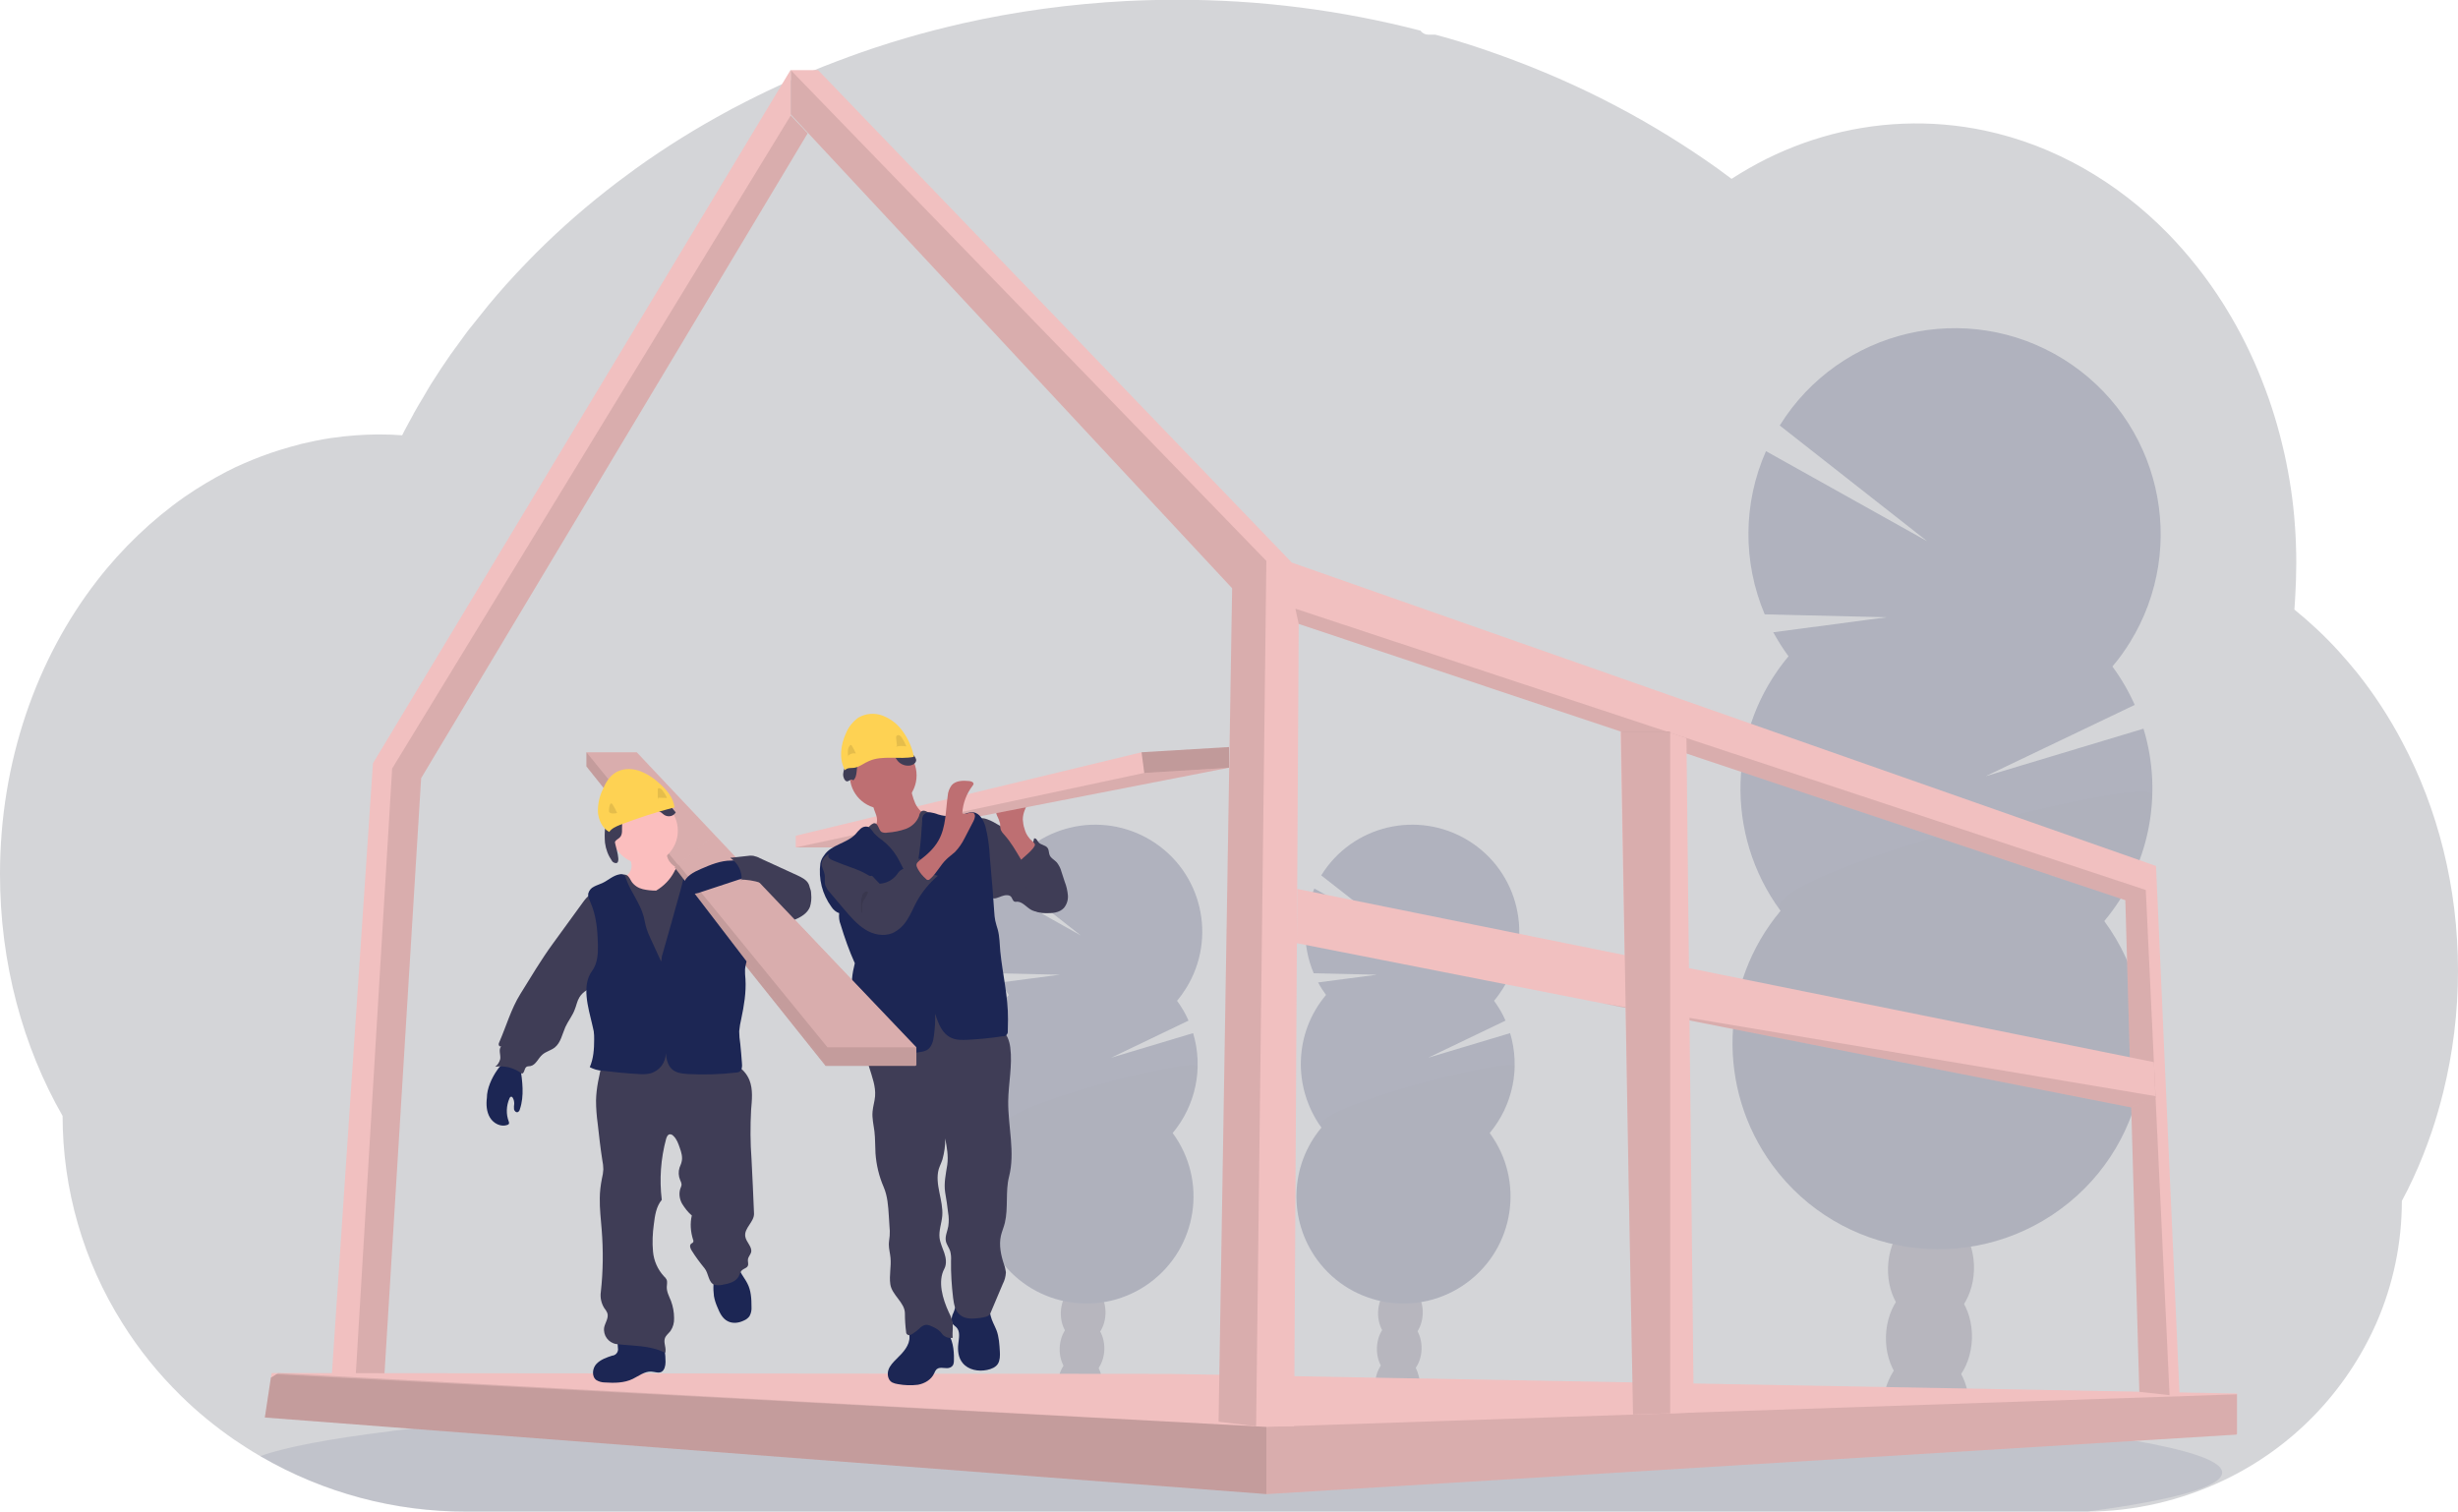 <?xml version="1.0" encoding="utf-8"?>
<!-- Generator: Adobe Illustrator 25.0.1, SVG Export Plug-In . SVG Version: 6.00 Build 0)  -->
<svg version="1.1" id="e43251fe-2b99-4b63-8176-d5da4893f038"
	 xmlns="http://www.w3.org/2000/svg" xmlns:xlink="http://www.w3.org/1999/xlink" x="0px" y="0px" viewBox="0 0 1177.8 724.5"
	 style="enable-background:new 0 0 1177.8 724.5;" xml:space="preserve">
<style type="text/css">
	.st0{fill:#D4D5D8;enable-background:new    ;}
	.st1{opacity:0.1;fill:#1C2654;enable-background:new    ;}
	.st2{opacity:0.2;}
	.st3{fill:#3F3D56;}
	.st4{fill:#1C2654;}
	.st5{opacity:0.1;enable-background:new    ;}
	.st6{fill:#F1C0C0;}
	.st7{fill:#BE6F72;}
	.st8{opacity:0.2;enable-background:new    ;}
	.st9{fill:#FED253;}
	.st10{fill:#FBBEBE;}
</style>
<path class="st0" d="M1177.8,465.3c0,19.6-2.4,39.2-7.1,58.2c-1.6,6.4-3.4,12.7-5.5,18.9c-2.6,7.6-5.5,15-8.9,22.3
	c-1.7,3.7-3.5,7.3-5.4,10.8c0,20.1-4.1,40-12.2,58.5c-14.6,33.1-40.5,59.9-73.2,75.4c-20.4,9.7-42.7,14.9-65.3,15H223.6
	c-34.6,0.1-68.5-9-98.4-26.3l-0.5-0.3c-4.3-2.5-8.4-5.1-12.5-7.9c-9.1-6.3-17.7-13.3-25.6-21.1C76,658.4,66.5,646.7,58.6,634
	c-18.7-29.7-28.6-64.1-28.6-99.2C11,501.6,0,461.7,0,418.9c0-54,17.6-103.3,46.4-140.5c6-7.8,12.6-15.1,19.7-21.9
	c7-6.7,14.5-12.9,22.5-18.5c6.4-4.4,13.1-8.4,20-12c2.9-1.5,5.8-2.9,8.7-4.1c2.6-1.1,5.2-2.2,7.9-3.2c3.2-1.2,6.4-2.3,9.7-3.3
	c3.3-1,6.5-1.9,9.6-2.7c4.7-1.1,9.4-2.1,14.2-2.8c4-0.6,8-1,12-1.3c3.2-0.2,6.4-0.4,9.6-0.4h1.8c3.6,0,7.1,0.1,10.6,0.4
	c0.4-0.7,0.8-1.5,1.1-2.2c1.4-2.7,2.9-5.3,4.3-7.9c0,0,0,0,0-0.1c0.3-0.5,0.5-0.9,0.8-1.4c1.2-2.1,2.4-4.2,3.7-6.3
	c0.6-1,1.1-1.9,1.7-2.9c0.1-0.2,0.3-0.5,0.4-0.7c0.6-1,1.2-2,1.8-3c3.1-4.9,6.3-9.8,9.6-14.5l0.9-1.2c0.5-0.7,1-1.5,1.6-2.2
	c1.4-1.9,2.8-3.9,4.2-5.8c1-1.4,2-2.7,3.1-4c2.6-3.3,5.3-6.7,8-10c2.7-3.3,5.6-6.6,8.5-9.9c0.4-0.4,0.8-0.9,1.2-1.3l4.3-4.7l0,0
	c0.2-0.2,0.4-0.4,0.6-0.6l0,0c0.5-0.6,1-1.1,1.5-1.6c2.3-2.4,4.6-4.8,7-7.2c12-12,24.8-23.1,38.3-33.4c0.5-0.4,1.1-0.8,1.6-1.2
	c2.5-1.9,5.1-3.8,7.7-5.7c14.2-10.2,29-19.4,44.4-27.7c1.1-0.6,2.1-1.2,3.2-1.7c13.8-7.3,28-13.8,42.5-19.6c7.9-3.1,16-6.1,24.1-8.8
	c5.4-1.8,10.9-3.5,16.4-5.1c8.6-2.5,17.3-4.7,26-6.7c25.7-5.8,51.9-9.3,78.2-10.7c8-0.4,16.1-0.6,24.3-0.6
	c39.5-0.1,78.8,4.9,117,14.8c0.8,1.2,2.2,1.9,3.6,1.9h3.4c1.5,0.4,2.9,0.8,4.4,1.2c8.2,2.3,16.2,4.9,24.1,7.7l2,0.7
	c19.5,7,38.6,15.3,56.9,25c16.5,8.7,32.5,18.6,47.7,29.4c2.3,1.7,4.6,3.4,6.9,5.1c2.8-1.8,5.6-3.5,8.4-5.1
	c11-6.3,22.7-11.3,34.9-14.9c25.4-7.5,52.3-8.6,78.2-3.1c33.3,7.1,63.4,24.6,87.7,49.4c9.9,10.2,18.7,21.4,26.3,33.4
	c0.6,0.9,1.1,1.7,1.6,2.6c6.5,10.6,12.1,21.8,16.7,33.4c0.2,0.4,0.3,0.8,0.5,1.3c4.3,10.8,7.7,22,10.3,33.4c0.1,0.6,0.3,1.1,0.4,1.7
	c2.4,11,4.1,22.1,4.9,33.4c0,0.4,0,0.8,0.1,1.2c0.4,5.8,0.6,11.7,0.6,17.6c0,5.3-0.2,10.6-0.5,15.8c0,0.6-0.1,1.2-0.1,1.8
	c-0.1,1.5-0.2,3-0.3,4.5c7.6,6.2,14.8,12.9,21.4,20.2c2.9,3.2,5.7,6.5,8.5,9.9c8.3,10.4,15.6,21.6,21.8,33.4
	C1168.1,387.6,1177.8,425.1,1177.8,465.3z"/>
<path class="st1" d="M1064.8,705.7c0,6.8-23.5,13.2-64.6,18.7H223.6c-34.6,0.1-68.5-9-98.4-26.3l-0.5-0.3
	c11.8-4.3,33.1-8.3,62.1-11.9l0,0l1.3-0.2c13-1.6,27.5-3.1,43.4-4.5c0.4,0,0.8-0.1,1.2-0.1l0,0c12.6-1.1,26-2.2,40.2-3.2
	c0.5,0,0.9-0.1,1.3-0.1c5.5-0.4,11.1-0.8,16.8-1.1l0,0l2.2-0.1c41.5-2.6,88.8-4.6,140-6h0.1c7.2-0.2,14.4-0.4,21.8-0.5
	c8.1-0.2,16.4-0.4,24.7-0.5c6.4-0.1,12.8-0.2,19.3-0.3h0.1c29.2-0.4,59.3-0.7,90.2-0.7c76.3,0,148.3,1.4,212.2,3.9h0.2
	c9.8,0.4,19.5,0.8,28.9,1.2l8,0.4c10.6,0.5,20.9,1,31,1.6l0,0C988,682.5,1064.8,693.4,1064.8,705.7z"/>
<g class="st2">
	<path class="st3" d="M680.3,664c0,1.1-0.2,2.2-0.4,3.2c-7-1.1-14-2.1-21-3c0-0.3,0-0.6,0-0.9c0.1-3,0.9-5.9,2.5-8.5
		c2.1-3.3,5.2-5.3,8.6-5.2s6.4,2.3,8.3,5.7C679.7,658.1,680.4,661,680.3,664z"/>
	
		<ellipse transform="matrix(3.158516e-02 -1 1 3.158516e-02 2.711 1296.006)" class="st3" cx="670.2" cy="646.6" rx="14" ry="10.7"/>
	
		<ellipse transform="matrix(3.158516e-02 -1 1 3.158516e-02 20.352 1279.972)" class="st3" cx="670.7" cy="629.5" rx="14" ry="10.7"/>
	
		<ellipse transform="matrix(3.158516e-02 -1 1 3.158516e-02 37.982 1263.927)" class="st3" cx="671.2" cy="612.4" rx="14" ry="10.7"/>
	
		<ellipse transform="matrix(3.158516e-02 -1 1 3.158516e-02 55.613 1247.883)" class="st3" cx="671.8" cy="595.2" rx="14" ry="10.7"/>
	<path class="st4" d="M635.4,476.8c-1.4-1.9-2.7-3.9-3.8-6l28.3-3.7l-30.4-0.7c-5.5-13-5.4-27.7,0.3-40.6l40.1,22.5l-36.8-28.8
		c14.9-24.1,46.5-31.5,70.6-16.6c24.1,14.9,31.5,46.5,16.6,70.6c-1.3,2.1-2.8,4.2-4.4,6.1c2.2,3,4.1,6.2,5.5,9.5l-37.1,17.8
		l39.3-11.8c5,16.6,1.3,34.6-9.8,47.9c16.8,22.8,11.9,54.9-10.9,71.7s-54.9,11.9-71.7-10.9c-14-19.1-13.2-45.3,2-63.4
		C619.3,521.1,620.1,494.9,635.4,476.8L635.4,476.8z"/>
	<path class="st5" d="M725.9,511.4c-0.4,11.5-4.6,22.5-12,31.3c16.8,22.8,11.9,54.9-10.9,71.7s-54.9,11.9-71.7-10.9
		c-14-19.1-13.2-45.3,2-63.4C626.8,531.2,726.1,505.6,725.9,511.4z"/>
</g>
<g class="st2">
	<path class="st3" d="M528.3,664c0,1.1-0.2,2.2-0.4,3.2c-7-1.1-14-2.1-21-3c0-0.3,0-0.6,0-0.9c0.1-3,0.9-5.9,2.5-8.5
		c2.1-3.3,5.2-5.3,8.6-5.2s6.4,2.3,8.3,5.7C527.7,658.1,528.4,661,528.3,664z"/>
	
		<ellipse transform="matrix(3.158516e-02 -1 1 3.158516e-02 -144.502 1144.075)" class="st3" cx="518.1" cy="646.6" rx="14" ry="10.7"/>
	
		<ellipse transform="matrix(3.158516e-02 -1 1 3.158516e-02 -126.862 1128.041)" class="st3" cx="518.7" cy="629.5" rx="14" ry="10.7"/>
	
		<ellipse transform="matrix(3.158516e-02 -1 1 3.158516e-02 -109.231 1111.996)" class="st3" cx="519.2" cy="612.4" rx="14" ry="10.7"/>
	
		<ellipse transform="matrix(3.158516e-02 -1 1 3.158516e-02 -91.601 1095.952)" class="st3" cx="519.8" cy="595.2" rx="14" ry="10.7"/>
	<path class="st4" d="M483.4,476.8c-1.4-1.9-2.7-3.9-3.8-6l28.3-3.7l-30.4-0.7c-5.5-13-5.4-27.7,0.3-40.6l40.1,22.5l-36.7-28.8
		c14.9-24.1,46.5-31.5,70.6-16.6c24.1,14.9,31.5,46.5,16.6,70.6c-1.3,2.1-2.8,4.2-4.4,6.1c2.2,3,4.1,6.2,5.5,9.5l-37.1,17.8
		l39.3-11.8c5,16.6,1.3,34.6-9.8,47.9c16.8,22.8,11.9,54.9-10.9,71.7s-54.9,11.9-71.7-10.9c-14-19.1-13.2-45.3,2-63.4
		C467.3,521.1,468.1,494.9,483.4,476.8L483.4,476.8z"/>
	<path class="st5" d="M573.9,511.4c-0.4,11.5-4.6,22.5-12,31.3c16.8,22.8,11.9,54.9-10.9,71.7s-54.9,11.9-71.7-10.9
		c-14-19.1-13.2-45.3,2-63.4C474.8,531.2,574.1,505.6,573.9,511.4z"/>
</g>
<g class="st2">
	<path class="st3" d="M943.5,675c-0.1,2-0.3,4.1-0.7,6.1c-13.4-2.1-26.9-4.1-40.5-5.7c0-0.5,0-1.1,0-1.7c0.1-5.8,1.8-11.4,4.8-16.3
		c4-6.3,10-10.2,16.6-10s12.4,4.5,16,11C942.4,663.4,943.7,669.2,943.5,675z"/>
	
		<ellipse transform="matrix(3.158516e-02 -1 1 3.158516e-02 253.709 1544.644)" class="st3" cx="924" cy="641.4" rx="27" ry="20.6"/>
	
		<ellipse transform="matrix(3.158516e-02 -1 1 3.158516e-02 287.66 1513.764)" class="st3" cx="925" cy="608.4" rx="27" ry="20.6"/>
	
		<ellipse transform="matrix(3.158516e-02 -1 1 3.158516e-02 321.62 1482.893)" class="st3" cx="926.1" cy="575.5" rx="27" ry="20.6"/>
	
		<ellipse transform="matrix(2.998651e-02 -1 1 2.998651e-02 357.345 1450.32)" class="st3" cx="925.9" cy="541" rx="27" ry="20.6"/>
	<path class="st4" d="M857,314.5c-2.7-3.7-5.1-7.5-7.3-11.5l54.4-7.2l-58.5-1.4c-10.6-25.1-10.4-53.3,0.6-78.2l77.3,43.2l-70.7-55.5
		c28.8-46.3,89.6-60.5,135.9-31.8c46.3,28.8,60.5,89.6,31.8,135.9c-2.5,4-5.2,7.8-8.3,11.4c4.2,5.7,7.8,11.9,10.7,18.4L951.4,372
		l75.7-22.8c9.7,31.9,2.6,66.6-18.8,92.2c32.3,43.9,23,105.7-20.9,138c-43.9,32.3-105.7,23-138-20.9c-27-36.7-25.4-87.1,3.8-122
		C826.2,399.8,827.8,349.4,857,314.5L857,314.5z"/>
	<path class="st5" d="M1031.3,381.1c-0.7,22.1-8.8,43.4-23,60.3c32.3,43.9,23,105.7-20.9,138c-43.9,32.3-105.7,23-138-20.9
		c-27-36.7-25.4-87.1,3.8-122C840.5,419.3,1031.7,370,1031.3,381.1z"/>
</g>
<polygon class="st6" points="157.8,676.7 168.3,676.7 183.1,676.7 201.8,372.9 387,63.9 378.9,55.3 378.9,33.4 178.7,365.8 "/>
<polygon class="st5" points="169.4,676.7 183.1,676.7 201.8,372.9 387,63.9 378.9,55.3 187.9,368.3 "/>
<polygon class="st6" points="126.9,679.3 606.8,716 607.2,716 1071.6,687.5 1071.9,687.4 1071.9,667.8 560.2,658.4 133.3,658 
	130.2,658 129.8,660.2 "/>
<polygon class="st5" points="126.9,679.3 606.8,716 607.2,716 1071.6,687.5 1071.9,687.1 1071.9,668.2 1071.5,668.2 606.8,683.8 
	133.3,658 133.2,658 132.4,658.6 129.8,660.2 "/>
<polygon class="st5" points="126.9,679.3 606.8,716 606.8,683.8 132.4,658.6 129.8,660.2 "/>
<polygon class="st6" points="378.9,54.8 590.4,281.9 583.9,681.3 601.9,683.5 602.2,683.5 620.1,683.5 622.3,299 1018.4,431.4 
	1025.1,667 1039.6,668.6 1044.4,669.1 1033.1,415 619,269.6 392,33.6 378.9,33.6 "/>
<polygon class="st5" points="620.7,291.7 622.3,299 1018.4,431.4 1025.1,667 1039.6,668.6 1028.2,426.5 "/>
<polygon class="st5" points="378.9,54.8 590.4,281.9 583.9,681.3 601.9,683.5 606.8,268.8 378.9,33.6 "/>
<polygon class="st6" points="621.4,452 766.7,480.6 766.8,480.6 1021.2,530.7 1032.9,526.1 1032.8,525.3 1032.1,509 621.6,426 "/>
<polygon class="st5" points="766.8,480.6 1021.2,530.7 1032.9,526.1 1032.8,525.3 "/>
<polygon class="st6" points="776.5,350.6 780.4,566.9 782.5,677.9 800.3,677.3 811.6,676.9 808.1,353.7 800.3,351.1 798.6,350.6 "/>
<polygon class="st5" points="776.7,350.5 776.7,350.6 780.4,566.9 782.5,677.9 800.3,677.3 800.3,350.5 "/>
<path class="st3" d="M496.3,405.8c1,0.6,2.1,1.2,3,2c1.1,1,2.1,2.1,3,3.3c4.3,5.5,8.3,12,7.8,19c0,2.1-0.8,4-2.2,5.5
	c-1.8,1.5-4.3,1.6-6.6,1.6c-2.5,0-5.2,0-7.4-1.3s-4-3.8-6.6-3.8c-0.4,0.1-0.7,0.1-1.1,0c-0.9-0.3-1.1-1.5-1.6-2.2
	c-1-1.3-3.1-1-4.7-0.4s-3.3,1.5-4.9,0.8c-0.9-0.5-1.6-1.2-2.1-2.1c-3.7-6-4.5-13.2-5.2-20.2c-0.4-4.2-3.7-18.7,5.3-15.4
	c4,1.4,7.7,4.3,11.4,6.4L496.3,405.8z"/>
<path class="st3" d="M487.3,407.2c1.7,1.2,3.9,1.1,5.5-0.2c1.5-1.3,2.4-3.2,2.7-5.2c1-0.3,1.5,1,2.1,1.8c1.1,1.4,3.4,1.3,4.4,2.8
	c0.7,1,0.5,2.4,1,3.5c0.7,1.5,2.3,2.2,3.4,3.4c1,1.3,1.8,2.8,2.2,4.4l1.6,4.9c0.8,2,1.3,4.2,1.5,6.4c0.2,2.2-0.5,4.4-1.9,6.1
	c-2.2,2.4-5.8,2.6-9,2.5c-1.1,0-2.1-0.1-3.2-0.4c-2.8-0.9-4.6-3.7-5.4-6.6s-0.7-5.9-1.1-8.8c-0.5-2.9-1.3-5.7-2.5-8.4
	c-0.9-2.1-3.3-5.2-3.3-7.4C486.2,406.1,486.7,406.8,487.3,407.2z"/>
<path class="st7" d="M490.9,397.1c-0.5-1.4-0.7-2.9-0.8-4.4c0-3,1.4-5.8,2.8-8.5l-11.4,1.5c-1.4,0.2-2.9,0.5-3.7,1.6
	c-0.6,1.2-0.6,2.5,0,3.7c0.6,1.1,1,2.3,1.4,3.6c0,1.1,0.1,2.2,0.4,3.2c0.4,0.8,0.9,1.5,1.5,2.1c3.3,3.6,5.7,7.9,8.2,12.1
	c-0.1-0.1,6.9-5.5,6.6-7.3c-0.2-1-2.2-2.2-2.8-3.2C492,400.2,491.3,398.7,490.9,397.1z"/>
<polygon class="st6" points="588.9,358 588.9,367.9 420.2,400.8 411.5,406.1 381.3,406.1 381.3,400.5 547,360.5 "/>
<polygon class="st5" points="588.9,367.9 420.2,400.8 411.5,406.1 381.3,406.1 548.3,370.4 "/>
<path class="st4" d="M453.5,637.7c-3.9-4.7-10.5-6.1-15.9-3.4c-0.6,0.3-1.1,0.7-1.5,1.1c-1,1.4-0.4,3.3-0.3,5.1
	c0.2,4.2-3.1,7.7-6.1,10.6c-1.6,1.6-3.3,3.3-4,5.4s-0.2,4.9,1.8,6c0.9,0.4,1.8,0.7,2.7,0.8c3.2,0.6,6.5,0.7,9.7,0.3
	c3.2-0.6,6.3-2.4,7.7-5.4c0.3-0.8,0.7-1.5,1.3-2.1c1.8-1.4,4.5,0.2,6.5-0.8c1.6-0.8,1.7-2.1,1.7-3.8
	C457.2,646.8,456.5,641.5,453.5,637.7z"/>
<path class="st4" d="M477.5,637.5c1.2,3.2,1.4,6.8,1.6,10.2c0.1,2,0.1,4.1-0.9,5.8s-3.2,2.6-5.2,3c-4.2,0.9-9,0-11.7-3.3
	c-2.1-2.5-2.5-6-2.1-9.3c0.3-2.7,1-5.8-0.9-7.8c-0.5-0.5-1.1-0.9-1.6-1.4c-1-1.2-0.8-3.1-0.3-4.6c0.7-1.4,1.2-2.9,1.6-4.5
	c0.1-0.7,13.5,0.5,14.8,1.1c1.7,0.8,1.4,2.2,1.9,3.9C475.3,633.1,476.6,635.2,477.5,637.5z"/>
<path class="st3" d="M480,493.8c2.6,1.7,3.7,5.1,4.1,8.2c1.1,8.5-0.9,17.2-1,25.8c-0.1,12.1,3.4,24.4,0.4,36.1c-1.8,7-0.3,15-2,22.1
	c-0.5,2.1-1.4,4.1-1.9,6.2c-1,4.5,0,9.3,1.5,13.8c0.5,1.2,0.7,2.5,0.9,3.7c-0.1,2-0.6,3.9-1.5,5.6l-6,14.2c-0.7,1.6-3.3,1.8-5,2.1
	c-3.2,0.4-6.7,0.7-9.3-1.3s-3.1-5.3-3.5-8.3c-0.7-5.9-1.1-11.9-1-17.8c0.1-1.6,0-3.1-0.4-4.6c-0.5-1.7-1.8-3.2-2.1-5
	c-0.4-2.3,0.8-4.6,1.2-7c0.3-2.2,0.3-4.3-0.1-6.5c-0.4-3.2-0.8-6.4-1.4-9.6c-0.7-4.5,0.3-8.8,1-13.3c0.6-4.2-0.2-8.5-1-12.6
	c0.1,3.4-0.4,6.7-1.3,10c-0.5,1.6-1.3,3.1-1.8,4.7c-2,7.3,2.3,14.9,1.7,22.4c-0.3,3.5-1.7,7-1.3,10.5c0.3,2.5,1.5,4.9,2.3,7.3
	s1.2,5.2,0,7.5c-3.3,6.1-0.8,14.5,2.1,20.8c0.6,1.1,1.1,2.3,1.5,3.5c0.9,2.8,0.1,5.9,0.4,8.8c-1.7,0.3-3.4-0.2-4.7-1.4
	c-0.4-0.5-0.8-1-1.2-1.5c-1.2-1.1-2.6-2-4.2-2.6c-0.9-0.5-2-0.8-3-0.7c-1.1,0.3-2.1,0.9-2.9,1.8c-1,0.9-2,1.7-3.1,2.4
	c-0.5,0.4-1,0.6-1.6,0.7c-0.6,0.1-1.2-0.2-1.5-0.8c-0.1-0.2-0.1-0.3-0.1-0.5c-0.4-3-0.6-6.1-0.6-9.1c0-5.2-6.3-8.8-7-14
	c-0.6-4.2,0.5-8.4,0.1-12.6c-0.2-2.2-0.8-4.3-0.8-6.4c0-1.4,0.3-2.8,0.4-4.2c0.1-1.5,0.1-3.1-0.1-4.6l-0.3-4.8
	c-0.3-4.8-0.6-9.6-2.5-14c-2.2-5.1-3.5-10.5-3.9-16.1c-0.2-3.5-0.1-7-0.5-10.5c-0.4-3.2-1.2-6.3-0.9-9.5c0.2-2.5,1-4.8,1.2-7.3
	c0.4-4.7-1.4-9.3-2.8-13.9s-2.5-9.5-0.6-13.9c0.3-0.7,0.7-1.4,1.3-1.9c0.7-0.5,1.5-0.8,2.4-0.9c17.2-3.6,34.7-4.7,52.2-3.3
	C474.8,491.5,477.5,492.3,480,493.8z"/>
<circle class="st7" cx="423.2" cy="371.6" r="16"/>
<path class="st7" d="M420.1,391.6c0.2,0.9,0.2,1.9,0,2.8c-0.3,0.6-0.6,1.2-1,1.8c-1.6,2-3.3,3.9-5.1,5.6c0.9,2.1,2.7,3.8,4.8,4.7
	c2.1,0.9,4.3,1.5,6.6,1.9c1.1,0.3,2.3,0.4,3.5,0.2c1.1-0.3,2.1-0.7,3-1.4l8.9-5.3c1.3-0.7,2.6-1.6,3.7-2.7c1.6-1.7,2.6-3.9,2.6-6.3
	c0-0.4-0.1-0.8-0.3-1.2c-0.3-0.3-0.8-0.5-1.2-0.5c-3.1-0.7-5.6-3.2-7-6.1c-1.3-3-2.1-6.1-2.4-9.3l-9.5,5c-1.4,0.8-2.8,1.5-4.3,2.1
	c-0.9,0.4-2.8,0.8-3.5,1.6C417.5,386.2,419.8,389.7,420.1,391.6z"/>
<path class="st3" d="M414,398.8c-1.4,1.1-2.4,2.5-3.1,4.1c-0.6,2,0,4.1,0.6,6.1c2.6,8.4,4.6,17.1,6,25.8c0.8,6,1.1,12.1,1.6,18.2
	c0.8,12.4,2.1,32.1,3.7,44.4c6,0.3,11.9-1.5,17.8-2.1c11.1-1.2,22.6,1.5,33.5-1c-2.6-10.4-5.3-28.2-7.9-38.7
	c-1.2-4.1-2-8.3-2.4-12.5c-0.2-3-0.1-6.1,0-9.2c0.1-6-0.2-12-0.6-18c-0.4-7-0.8-14-2.4-20.9c-0.1-0.9-0.5-1.7-1.2-2.3
	c-1-0.7-2.3-0.5-3.5-0.3c-3.6,0.5-7.3-0.4-10.4-2.5c-1.3-0.9-3.1-2-4.3-1c-0.5,0.6-0.9,1.3-1,2.1c-1.1,2.9-3.4,5.1-6.3,6.2
	c-2.8,1-5.8,1.6-8.9,1.8c-0.9,0.2-1.9,0.1-2.8-0.3c-1.4-0.9-1.5-4-3.3-4.2C417.5,394.4,415,397.8,414,398.8z"/>
<path class="st4" d="M437.6,423.2c-3.7-3.5-5.3-8.6-8-13c-1.8-2.9-4.2-5.5-6.9-7.6c-1.4-0.9-2.6-2-3.8-3.2c-1-1.2-1.7-2.7-3.1-3.2
	c-1.2-0.3-2.5,0.1-3.4,0.9c-0.9,0.8-1.7,1.7-2.5,2.7c-4.2,4.4-11.7,5-15,10.1c-0.9,1.1-1.5,2.4-1.8,3.8c-1,7.4,0.9,14.9,5.3,20.9
	c0.9,1.4,2.2,2.5,3.7,3c-0.2,1.9,0,3.8,0.7,5.5c1.9,6.3,4.1,12.5,6.8,18.5c-0.6,2.4-1.1,4.8-1.3,7.2c-0.7,6.1,0,12.3-0.7,18.4
	c-0.5,5-2,9.9-2,14.9c0,0.8,0.1,1.8,0.8,2.2c0.4,0.2,0.8,0.3,1.2,0.3l12.3,0.4c7.1,0.2,14.4,0.4,21.4-0.9c0.9-0.1,1.8-0.4,2.7-0.8
	c2.4-1.3,3.2-4.3,3.5-7c0.5-3.5,0.7-7,0.6-10.5c1.5,4.7,3.3,9.6,7.8,11.6c2.4,1.1,5.1,1,7.7,0.9c5.6-0.3,11.2-0.8,16.8-1.7
	c1.2,0.2,2.3-0.7,2.5-1.9c0-0.2,0-0.4,0-0.6l0.1-5.5c0.1-11.1-2.6-21.7-3.7-32.7c-0.3-3.5-0.3-7-1.2-10.4c-0.4-1.4-0.9-2.8-1.2-4.3
	c-0.3-1.4-0.4-2.8-0.5-4.3l-0.8-11c-0.4-5.1-0.9-10-1.3-15.1c-0.2-4.9-0.9-9.9-2.1-14.7c-0.9-3-2.7-6.4-5.8-6.8
	c-1.7-0.2-3.3,0.5-4.9,1c-3.9,1.2-8.1,1.2-12,0c-1.2-0.5-2.5-0.8-3.7-1c-1.3-0.2-2.6,0.4-3.4,1.4c-0.4,0.8-0.6,1.6-0.5,2.5
	C441.3,403.2,440.4,413.5,437.6,423.2z"/>
<path class="st3" d="M421.5,423.5c-4.6-4.9-9.3-9.8-15.3-12.9c-2.3-1.2-5-2.1-7.6-1.7s-5,2.7-4.9,5.3c0.1,1.6,1.1,3.1,1.4,4.7
	c0.4,1.8-0.2,3.7,0.4,5.5c0.5,1.1,1.1,2.2,2,3.1l7.1,8.4c3,3.5,6,7,9.9,9.5s8.9,3.5,13.1,1.8c3-1.4,5.5-3.7,7.2-6.6
	c1.8-2.8,3-5.9,4.6-8.8c2.6-4.6,6-8.7,10-12.1c-2.1-0.5-4.7-1.3-6-3c-0.4-0.5-0.7-1.1-1-1.7l-1.6-3.5c-1.1-0.1-2.2,0.4-3,1.1
	c-0.7,0.8-1.4,1.6-2.2,2.3c-1.4,1.1-3.3,1.4-4.6,2.6c-0.5,0.5-0.9,1.1-1.3,1.7C427.7,421.7,424.8,423.3,421.5,423.5z"/>
<path class="st7" d="M449.8,402.6c3.5-6.3,3.3-13.9,4.3-21.1c0.1-1.9,0.8-3.7,1.9-5.2c2-2.3,5.5-2.3,8.5-2c0.9,0.1,2,0.5,2,1.4
	c-0.1,0.3-0.2,0.6-0.5,0.9c-2.9,3.8-4.6,8.3-4.9,13.1c1.6,1.1,4-1.1,5.5,0c1,0.8,0.5,2.5-0.1,3.7c-1.4,2.8-2.8,5.5-4.3,8.3
	c-1.2,2.4-2.7,4.6-4.6,6.6c-1.3,1.2-2.8,2.2-4,3.4c-3,2.8-4.8,6.8-7.9,9.5c-0.3,0.3-0.6,0.5-1,0.5c-0.4,0-0.8-0.2-1-0.5
	c-1.5-1.3-2.8-2.8-3.8-4.6c-1.2-2.2-1-2.8,0.9-4.4C444.3,409.5,447.6,406.6,449.8,402.6z"/>
<path class="st4" d="M415.7,419.2c0.6,0.4,1.3,0.8,2,0.5c0.3-0.2,0.5-0.4,0.7-0.6c1.1-1.5,2.1-3.2,2.8-4.9c0.1-0.2,0.2-0.5,0.2-0.8
	c0-0.6-0.6-1.1-1.1-1.5c-2.8-1.8-5.9-3.3-9.1-4.3c-2.6-1-5.4-1.9-8.2-1.6c-2.1,0.1-4.1,1.1-5.5,2.8c-2,2.6,1.4,3.4,3.5,4.3
	C405.9,415.2,411.2,416.5,415.7,419.2z"/>
<path class="st5" d="M412.6,436.2c-0.1,0.5,0.1,0.9,0.4,1.3c0.3-1.4-0.1-2.9,0.2-4.3c0.4-2.2,2.5-3.8,2.7-5.9
	C412.1,426.5,412.6,433.9,412.6,436.2z"/>
<polygon class="st8" points="588.9,358 588.9,367.9 548.3,370.4 547,360.5 "/>
<path class="st3" d="M408.8,374c2.5-2.1,1.1-6.4,2.8-9.2c1-1.5,2.7-2.3,4.4-3c2-0.9,4.1-1.5,6.4-1.8c2.2-0.2,4.4,0.6,6,2.2
	c0.6,0.7,1.1,1.6,1.7,2.4c1.5,1.8,4,2.7,6.3,2.2c1.3-0.3,2.7-1.3,2.6-2.7c-0.2-0.8-0.6-1.6-1.2-2.1l-2.9-3.2
	c-3.3-3.6-6.9-7.4-11.6-8.3c-3.3-0.6-6.7,0.3-9.9,1.3c-1.3,0.4-2.7,1.1-3.1,2.4c-0.2,0.9,0.1,1.9-0.1,2.8c-0.4,1.8-2.7,2.4-3.8,3.9
	s-0.8,3.3-1.1,5s-1.2,3.3-1.3,5.1c-0.1,1,0.5,3,1.6,3.4S408,372.7,408.8,374z"/>
<path class="st9" d="M437.9,362.7c-0.8-4.4-2.7-8.6-5.3-12.2c-2.4-3.4-5.7-6-9.5-7.5c-3.9-1.5-8.2-1.2-11.8,0.9
	c-2.6,1.9-4.7,4.4-5.9,7.4c-2.6,5.6-3.5,12.4-0.5,17.8c1.2-1.5,3.3-0.8,5.1-1.3c2.3-0.6,4.2-2.2,6.4-3.1
	C422.9,361.8,430.9,364.1,437.9,362.7z"/>
<path class="st5" d="M406.4,362.4c-0.2-1.8-0.4-3.9,0.9-5.2c0.1-0.2,0.3-0.2,0.5-0.2c0.2,0.1,0.3,0.2,0.4,0.4
	c0.7,1.2,1.4,2.4,1.9,3.7c-1.5-0.4-3.1,0.3-4,1.5"/>
<path class="st5" d="M429.8,357.3l-0.4-3.6c-0.1-0.3,0-0.6,0.1-0.9c0.3-0.5,0.9-0.7,1.5-0.4c0.5,0.3,0.9,0.7,1.2,1.2
	c0.8,1.3,1.5,2.6,2.1,4.1c-1.6-0.3-3.3-0.3-4.9,0.1"/>
<polygon class="st5" points="438.8,502.2 438.8,510.4 431.9,510.8 395.6,510.8 395.6,502.2 "/>
<polygon class="st6" points="438.8,502.2 438.8,510.8 395.6,510.8 281,367.3 281,360.5 305.1,360.5 "/>
<polygon class="st5" points="438.8,502.2 438.8,510.8 395.6,510.8 281,367.3 281,360.5 305.1,360.5 "/>
<polygon class="st5" points="438.8,502.2 438.8,510.8 395.6,510.8 281,367.3 281,360.5 396.2,502.2 "/>
<path class="st4" d="M296.1,646.1c0.3,1.6-0.8,3.2-2.4,3.5c-0.1,0-0.1,0-0.2,0c-2.8,0.9-5.7,1.9-7.7,4s-2.4,6.1,0,7.8
	c1.2,0.7,2.6,1.1,4,1.1c4.5,0.3,9.3,0.3,13.4-1.7c2.9-1.4,5.7-3.7,8.9-3.5c1.7,0.1,3.5,0.9,4.9,0.1s1.9-2.9,1.9-4.7
	c0-3.7-0.5-7.4-1.6-10.9c-0.1-0.5-6.5-0.8-7.3-1l-7.7-1c-1.5-0.2-4.6-1.3-5.8-0.1S296.1,644.6,296.1,646.1z"/>
<path class="st4" d="M342.1,621.1c0.3,1.8,0.9,3.6,1.6,5.2c1.1,2.7,2.4,5.6,5.1,6.9c2.4,1.2,5.3,0.8,7.7-0.4c1-0.4,1.9-1.1,2.6-2
	c0.8-1.4,1.1-2.9,1-4.5c0-3.9-0.2-7.9-2-11.3c-1.5-3-4.2-5.6-4.2-8.9l-9.1,1.8c-0.5,0-1,0.2-1.3,0.5c-0.3,0.3-0.5,0.7-0.6,1.1
	C341.8,613.4,341.6,617.3,342.1,621.1z"/>
<path class="st4" d="M233.3,526.1c-0.4,3.2-0.2,6.7,1.5,9.5s5.2,4.6,8.3,3.5c0.3-0.1,0.6-0.3,0.8-0.6c0.1-0.3,0-0.7-0.1-1
	c-1.4-3.6-1.2-7.6,0.3-11.1c0.2-0.5,0.6-1,1.1-0.8c0.2,0.1,0.4,0.3,0.5,0.5c0.5,0.8,0.7,1.8,0.7,2.8c-0.1,0.9-0.2,1.8-0.1,2.7
	c0.2,0.9,1.1,1.7,1.9,1.3c0.5-0.3,0.8-0.8,0.9-1.3c2.2-6.5,1.2-13.5,0.2-20.3c0-0.6-0.4-1.1-1-1.1c-0.1,0-0.1,0-0.2,0
	c-4.7-0.5-7.3-1.6-10,2.8C235.6,516.6,233.3,521.7,233.3,526.1z"/>
<path class="st3" d="M288.5,509.7c-1.4,5.8-2.8,11.7-2.9,17.7c0,3.7,0.3,7.4,0.8,11.1l1,8.7c0.4,2.9,0.7,5.8,1.2,8.7
	c0.3,1.5,0.5,3,0.5,4.5c-0.1,1.5-0.3,3-0.7,4.5c-0.6,3.1-1,6.2-1,9.3c-0.1,5,0.5,10,0.9,15c0.8,10,0.7,20-0.4,29.9
	c-0.4,2.7,0.2,5.4,1.6,7.7c0.6,0.7,1.1,1.5,1.5,2.4c0.8,2.3-1,4.6-1.5,6.9c-0.6,3.8,2,7.4,5.8,8c8,1,16.2,0.5,23.4,4.2
	c0.8-2.2-0.9-4.7-0.1-7c0.5-1.4,1.8-2.3,2.7-3.5c1.2-1.8,1.8-3.9,1.7-6.1c0-2.8-0.5-5.6-1.5-8.3c-0.9-2.2-2.1-4.4-2-6.7
	c0-1.2,0.4-2.4-0.1-3.5c-0.3-0.6-0.8-1.2-1.3-1.6c-3-3.3-4.8-7.4-5.2-11.8c-0.4-4.4-0.2-8.8,0.4-13.1c0.5-4.1,1.1-8.5,3.8-11.7
	c-1.2-9.8-0.5-19.7,2.1-29.3c0.3-0.9,0.7-1.9,1.6-2.1c0.7-0.1,1.4,0.2,1.9,0.8c1.6,1.5,2.3,3.6,3,5.6c0.8,2.2,1.5,4.6,0.9,6.8
	c-0.2,1-0.7,1.9-1,2.8c-0.6,1.9-0.5,4,0.3,5.9c0.4,0.7,0.6,1.4,0.7,2.2c-0.1,0.7-0.3,1.3-0.6,1.9c-0.8,2.4-0.4,5,0.8,7.2
	c1.3,2.1,2.8,4.1,4.7,5.7c-0.9,3.8-0.6,7.8,0.6,11.6c0.2,0.3,0.2,0.7,0.1,1.1c-0.2,0.4-0.6,0.5-1,0.8c-1,0.8-0.4,2.4,0.3,3.4
	c1.8,2.9,3.9,5.7,6.1,8.4c2,2.4,1.8,7,4.8,7.9c1.3,0.3,2.5,0.3,3.8,0c2.9-0.5,6.2-1.3,7.7-3.9c0.6-1.1,0.8-2.4,1.8-3.2
	s2.1-0.9,2.6-1.9s-0.1-2.2,0.1-3.3s1.1-2,1.5-3.2c0.7-2.7-2.4-4.9-2.8-7.7c-0.6-4,4.4-7,4.2-11c-0.4-8.7-0.7-17.4-1.2-26.1
	c-0.6-7.8-0.6-15.6-0.2-23.4c0.4-4.8,1-9.9-0.8-14.4c-2.6-6.4-9.6-9.9-16.5-10.6s-13.6,0.9-20.4,2
	C311.2,510.7,299.8,511,288.5,509.7z"/>
<circle class="st10" cx="308.8" cy="398.1" r="16"/>
<path class="st10" d="M302.2,417.1c-1.1,2.6-3.7,4.2-6.5,4.1c-0.6,2.4,0.8,4.8,2.4,6.7c6.7,7.8,17.2,11.4,27.3,9.3
	c1.9-0.3,3.8-1.1,5.4-2.2c2.2-1.8,3.6-4.3,4.1-7.1c0.5-2.8,0.6-5.6,0.4-8.4c0.1-0.6-0.1-1.1-0.4-1.5c-0.4-0.3-0.9-0.5-1.4-0.5
	c-3.4-0.3-6.9-0.4-9.9-2.1s-5.1-5.4-3.6-8.5c-0.2,0.5-6.1,0.7-6.8,0.8c-2.4,0.3-4.8,0.7-7.2,1.2c-1.2,0.1-2.3,0.3-3.4,0.6
	c-1.5,0.8-0.9,0.4-0.6,1.7C302.4,413.5,303.1,414.9,302.2,417.1z"/>
<path class="st3" d="M314.4,426.8c-2.2,0-4.3-0.2-6.4-0.7c-2.1-0.5-4-1.7-5.3-3.5c-0.7-1.1-1.2-2.5-2.4-3.2c-1.9-1-4.1,0.7-5.7,2.2
	c-1.4,1.5-3,2.8-4.8,3.9c-2.1,1.1-4.6,1.5-6.7,2.9c-1.6,1.2-2.9,2.7-4,4.3L265,452.1c-5.7,7.8-10.6,16.1-15.7,24.3
	c-4.4,7.1-6.7,15.3-10,22.9c-0.3,0.5-0.4,1-0.3,1.5c0.1,0.5,0.8,0.9,1.2,0.6c-1.5,1.5-0.2,4-0.5,6.1c-0.4,1.5-1.2,2.8-2.4,3.7
	c2.2-0.3,4.4-0.2,6.6,0.3c2.2,0.6,4.3,1.6,6.2,3c1.2-0.2,1.1-2.3,2-3.1c0.5-0.5,1.3-0.4,2-0.5c2.7-0.5,3.7-3.7,5.8-5.5
	c1.7-1.5,4.1-2,5.9-3.4c2.9-2.3,3.6-6.4,5.1-9.8c1.3-2.9,3.4-5.4,4.5-8.4c0.8-1.9,1.1-4,2.2-5.8c1.7-2.9,4.9-4.4,8-5.8
	c1.9-0.9,4-1.8,6.1-1.6c-0.1,4.7-0.7,9.2,0.3,13.8c0.4,1.6,0.8,3.2,1.3,4.8c1.9,7.2,2.4,14.6,2.5,22c4.6-1.1,9.3-1.6,14-1.7
	c3.7-0.1,7.4,0.4,11.1,0.3c4.4-0.1,8.8-0.9,13.1-1.2s9,0,12.9,2c-0.3-6.3-0.1-12.7,0.5-19l1.1-9.9c0.2-2.9,0.7-5.8,1.3-8.6
	c0.6-2.3,1.4-4.5,2.1-6.8c2.3-8,1.8-16.5,1.4-24.9c-0.2-4.3-1.9-8.5-3.8-12.3c-0.7-1.4-1.5-2.8-2.4-4.1c-4.8-6.6-12.6-10.2-20.7-9.7
	c-0.5,0-1,0.1-1.5,0.3c-0.8,0.5-1.5,1.3-1.9,2.3C321.1,421.5,318.1,424.6,314.4,426.8z"/>
<path class="st3" d="M294.7,403.4c0.5-1,1.7-1.4,2.4-2.2c1.4-1.5,0.8-4,1-6c0.4-3,2.9-5.5,5.7-6.6c2.9-0.9,6-1.1,9-0.6
	c1.4,0.1,2.8,0.6,4.1,1.4c0.5,0.4,1,0.9,1.5,1.2c1.9,1.1,4.3,0.6,5.4-1.3c-3.5-4.3-7.5-8.8-12.8-10.1c-1.8-0.4-3.7-0.6-5.6-0.5
	c-2.5,0-5.1-0.1-7.4,0.9c-3.1,1.3-5.3,4.3-6.5,7.5c-1,3.2-1.5,6.6-1.6,10c-0.2,2.3-0.2,4.5,0,6.8c0.4,3.1,1.5,6,3.3,8.6
	c0.2,0.4,0.6,0.7,1,0.9C298.8,415.4,294.3,404.2,294.7,403.4z"/>
<path class="st9" d="M323.2,386.9c-0.5-4.7-3.9-8.6-7.5-11.7c-2.9-2.7-6.3-4.8-10-6c-3.8-1.1-8.1-0.9-11.3,1.4
	c-2.6,1.8-4.3,4.7-5.5,7.6c-1.7,3.4-2.5,7.2-2.4,11c0.3,3.8,2.1,7.6,5.4,9.5c1.2-1.7,3.2-2.6,5.2-3.4
	C305.6,392,314.4,389.2,323.2,386.9z"/>
<path class="st5" d="M292.9,385c0.3,0,0.5,0.3,0.7,0.6c0.8,1.3,1.5,2.6,2.1,4c-1.2,0.3-3.2,0.5-3.8-0.5
	C291.6,388.5,292,384.9,292.9,385z"/>
<path class="st5" d="M315.7,382.7c-0.2,0.2-0.5-0.2-0.5-0.6v-3.9c0-0.1,0-0.2,0.1-0.3c0.1-0.1,0.2-0.2,0.3-0.2
	c0.8-0.1,1.5,0.6,2,1.3c0.8,1.1,1.5,2.2,2,3.4l-4.2-0.1"/>
<path class="st3" d="M368.5,447c0.9-0.9,1.9-1.7,2.9-2.4c2.8-1.8,6.1-2.6,9.2-3.8s6.3-3.1,7.5-6.2c0.6-1.9,0.8-4,0.6-6
	c0-0.8-0.1-1.7-0.4-2.5c-0.4-0.7-0.9-1.3-1.6-1.7c-4.2-3.1-9.9-3.4-15.1-3c-11.6,0.7-22.9,3.5-33.4,8.3c-0.6,0.2-1,0.5-1.4,1
	c-0.2,0.4-0.3,0.9-0.3,1.4c-0.2,2.9,0.2,5.9,1.1,8.7c1.4,3.6,4.2,6.4,5.4,10.1c0.5,1.6,0.7,3.4,1.2,5c0.4,1.7,1.4,3.2,2.8,4.2
	c4,2.4,7.7-0.8,10.4-3.3L368.5,447z"/>
<path class="st4" d="M316.8,460.8l-5.1-11.1c-0.7-1.5-1.4-3.1-1.9-4.7c-0.6-1.9-0.9-3.9-1.4-5.9c-1.8-6.5-6.3-11.8-8.5-18.2
	c-0.1-0.6-0.4-1.1-0.8-1.5c-0.6-0.5-1.5-0.6-2.2-0.4c-3.1,0.5-5.5,2.9-8.3,4.2c-1.3,0.6-2.7,1-4,1.7c-1.3,0.6-2.3,1.8-2.7,3.2
	c-0.3,1.5,0.5,3,1.1,4.5c2.7,6.1,3.3,13,3.5,19.7c0.1,4.5-0.1,9.4-2.8,13c-5.1,7-1.9,17.3,0.1,25.8c0.2,1,0.5,2.1,0.7,3.1
	c0.2,1.3,0.2,2.7,0.2,4c0,4.5-0.3,9.1-2.1,13.2c1.9,1,3.9,1.6,6,1.7c5.8,0.7,11.6,1.3,17.5,1.6c1.8,0.2,3.7,0.1,5.5-0.3
	c4.4-1.2,7.5-5.2,7.4-9.8c0.3,2.8,0.9,5.8,2.9,7.7s4.9,2.2,7.7,2.4c7.7,0.4,15.4,0.2,23.1-0.7c0.5,0,1-0.1,1.4-0.3
	c1.5-0.7,1.6-2.8,1.4-4.4c-0.2-3.1-0.5-6.1-0.8-9.2c-0.3-1.9-0.5-3.9-0.5-5.9c0.2-2,0.5-4,1-6c1.3-6.2,2.4-12.6,2-19
	c-0.2-1.6-0.2-3.1-0.2-4.7c0.3-3.5,2.1-6.9,1.8-10.4c-1-10.3-1.8-20.9-4.7-30.9c-0.5-1.8-1.2-3.7-2.7-4.7c-2-1.3-4.8-0.6-7.1-1.5
	c-1.1-0.5-2.1-1.1-3-1.8c-2.1-1.3-4.4-2-6.9-2.1c-1.8-0.1-3.9,0.3-5,1.8c-0.5,0.8-0.9,1.8-1,2.7c-1.5,6.1-3.1,12.1-4.9,18.2
	l-1.6,5.8l-4.4,15.5C316.9,458.7,317.2,459.2,316.8,460.8z"/>
<polyline class="st6" points="342.3,400.3 439.1,501.9 439.1,510.5 395.9,510.5 323.2,415.6 "/>
<polyline class="st5" points="342.3,400.3 439.1,501.9 439.1,510.5 395.9,510.5 323.2,415.6 "/>
<polygon class="st5" points="324.8,414.3 325.1,414.4 396.5,501.9 439.1,501.9 439.1,510.5 395.9,510.5 323.2,415.6 "/>
<path class="st4" d="M335.9,416.4c-3.5,1.5-7.4,3.5-8.4,7.2c-0.2,0.6-0.3,1.3-0.1,2c0.5,1.6,2,2.7,3.7,2.8c1.6,0,3.3-0.3,4.8-0.9
	l20.6-6.8c0.6-0.2,1.2-0.5,1.3-1c0-0.3,0-0.7-0.2-1c-0.6-1.6-1.3-4.8-2.6-5.8c-1.1-0.9-3.3-0.6-4.6-0.5
	C345.3,412.4,340.5,414.4,335.9,416.4z"/>
<path class="st3" d="M354.3,421.5c3.5,0,6.9,0.5,10.3,1.6c3.3,1.1,6.3,3.1,8.5,5.8c0.6,0.8,1.1,1.7,1.3,2.6c0.2,1,3.5,1.6,2.7,2.3
	c2.2-0.3,1.7,0.7,3.9,0.7s4.6-0.6,6-2.4c0.9-1.5,1.3-3.2,1.2-4.9c0-1.2-0.2-2.4-0.7-3.5c-1-2.1-3.3-3.2-5.4-4.2l-17.9-8.2
	c-1-0.6-2.1-0.9-3.3-1.2c-1-0.1-1.9-0.1-2.9,0.1l-8.1,0.9c3.6,2.3,5.7,6.4,5.5,10.7"/>
</svg>
